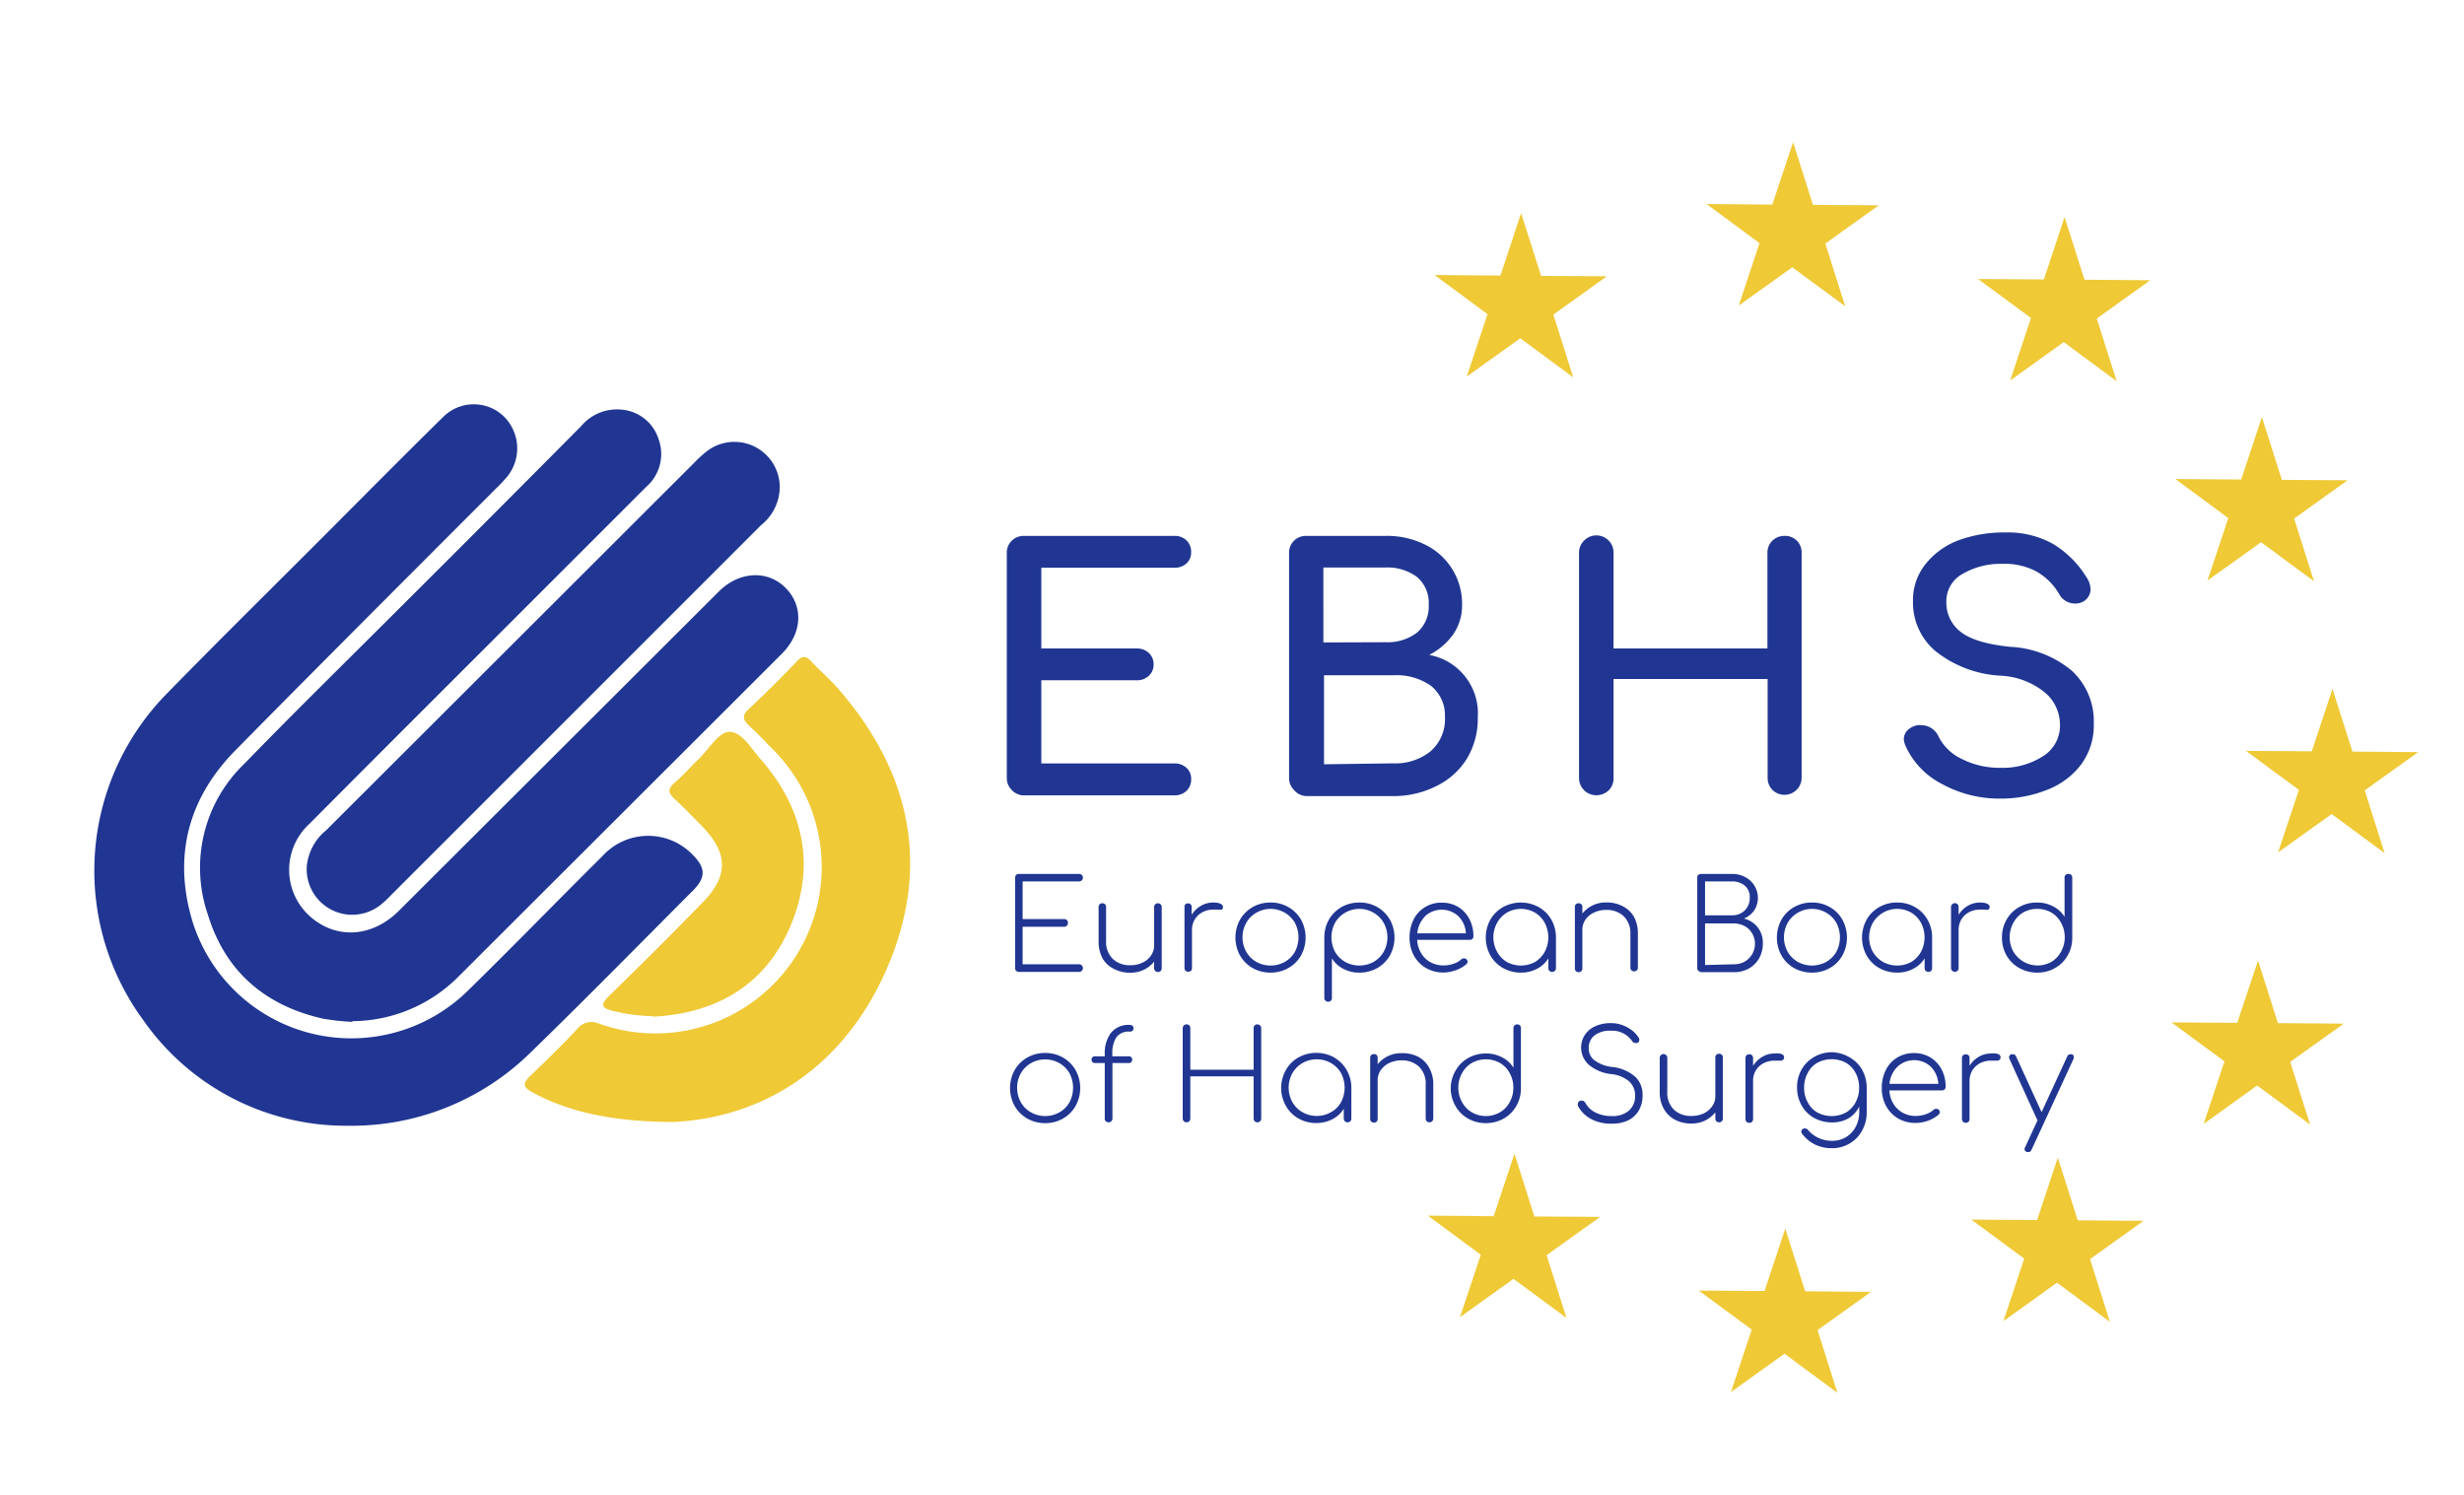 <svg xmlns="http://www.w3.org/2000/svg" viewBox="0 0 237 143.83"><defs><style>.cls-1,.cls-4{fill:#203692;}.cls-1,.cls-2{fill-rule:evenodd;}.cls-2,.cls-3{fill:#efc936;}</style></defs><g id="OBJECTS"><path class="cls-1" d="M33.88,98.23a14.49,14.49,0,0,0,10.27-4.34q15.54-15.51,31.05-31c2-2,2.08-4.6.37-6.33s-4.44-1.65-6.45.36L38.38,87.6c-2.57,2.57-6,2.79-8.52.59a6,6,0,0,1-.11-8.93q8.58-8.62,17.19-17.21L62.15,46.84a4.18,4.18,0,0,0,1.19-4.61A4.06,4.06,0,0,0,60,39.43,4.51,4.51,0,0,0,55.89,41Q47.31,49.65,38.7,58.23C33.63,63.3,28.5,68.32,23.51,73.46A13.87,13.87,0,0,0,20,88c1.68,5.48,5.53,8.75,11.11,10a23.56,23.56,0,0,0,2.79.3"/><path class="cls-1" d="M33.48,108.29a24.54,24.54,0,0,0,17.51-7c5.29-5.14,10.45-10.4,15.66-15.62,1.26-1.26,1.22-2.19,0-3.42a5.94,5.94,0,0,0-8.73.13c-4.36,4.32-8.63,8.73-13,13a16,16,0,0,1-26.45-6.89c-1.83-6.23-.32-11.78,4.23-16.37C31,63.7,39.34,55.37,47.7,47a14,14,0,0,0,1.12-1.19A4.32,4.32,0,0,0,48.4,40a4.16,4.16,0,0,0-5.76.1c-3.29,3.22-6.52,6.49-9.78,9.75C27.27,55.48,21.63,61,16.09,66.68a24.29,24.29,0,0,0-2.34,31.41,23.77,23.77,0,0,0,19.73,10.2"/><path class="cls-2" d="M64.87,107.92c8.42-.42,16.23-5.12,20.41-14.7,4.25-9.73,2.39-18.8-4.53-26.82-.84-1-1.83-1.81-2.7-2.76-.51-.55-.86-.62-1.42,0Q74.38,66,72,68.22c-.64.61-.55,1,0,1.54.77.7,1.48,1.45,2.21,2.2a16,16,0,0,1-16.61,26.5A1.75,1.75,0,0,0,55.5,99c-1.45,1.56-3,3.06-4.51,4.51-.76.73-.68,1.08.23,1.57,3.25,1.78,7.45,2.84,13.65,2.85"/><path class="cls-1" d="M75,46.9a4.36,4.36,0,0,0-6.91-3.57,10.45,10.45,0,0,0-1.22,1.09L31.36,79.88a5.07,5.07,0,0,0-1.85,3.43A4.38,4.38,0,0,0,36.66,87a8.34,8.34,0,0,0,.87-.81L73.21,50.51A4.72,4.72,0,0,0,75,46.9"/><path class="cls-2" d="M62.83,97.8c6.07-.33,10.75-3,13.18-8.68s1.39-11.21-2.77-16c-.93-1-1.85-2.74-3.1-2.72-1,0-1.94,1.64-2.89,2.57-.78.75-1.5,1.58-2.32,2.29s-.62,1.06,0,1.64c.88.79,1.69,1.66,2.53,2.51,2.63,2.67,2.65,4.89,0,7.53-2.92,3-5.84,5.9-8.81,8.8-1,.94-.77,1.29.44,1.53a16.79,16.79,0,0,0,3.68.48"/><polygon class="cls-3" points="145.67 110.98 147.58 117.02 153.91 117.06 148.76 120.74 150.67 126.78 145.58 123.02 140.43 126.7 142.43 120.7 137.34 116.94 143.67 116.99 145.67 110.98"/><polygon class="cls-3" points="197.93 111.36 199.85 117.39 206.17 117.44 201.03 121.12 202.94 127.15 197.85 123.39 192.7 127.08 194.7 121.07 189.61 117.32 195.94 117.36 197.93 111.36"/><polygon class="cls-3" points="146.31 20.5 148.23 26.54 154.55 26.58 149.41 30.26 151.32 36.3 146.23 32.54 141.08 36.22 143.08 30.22 137.99 26.46 144.32 26.51 146.31 20.5"/><polygon class="cls-3" points="198.58 20.88 200.5 26.91 206.82 26.96 201.68 30.64 203.59 36.67 198.5 32.91 193.35 36.6 195.35 30.59 190.26 26.84 196.59 26.88 198.58 20.88"/><polygon class="cls-3" points="217.56 40.12 219.48 46.16 225.8 46.2 220.66 49.88 222.57 55.91 217.48 52.16 212.33 55.84 214.33 49.84 209.24 46.08 215.57 46.13 217.56 40.12"/><polygon class="cls-3" points="217.19 92.39 219.1 98.42 225.43 98.47 220.28 102.15 222.2 108.18 217.1 104.42 211.96 108.11 213.96 102.1 208.87 98.35 215.19 98.39 217.19 92.39"/><polygon class="cls-3" points="172.47 13.68 174.38 19.71 180.71 19.75 175.57 23.43 177.48 29.46 172.39 25.71 167.24 29.39 169.24 23.39 164.15 19.63 170.47 19.68 172.47 13.68"/><polygon class="cls-3" points="171.72 118.19 173.63 124.22 179.96 124.27 174.82 127.95 176.73 133.98 171.64 130.22 166.49 133.91 168.49 127.9 163.4 124.15 169.72 124.19 171.72 118.19"/><polygon class="cls-3" points="224.35 66.27 226.27 72.3 232.59 72.35 227.45 76.03 229.36 82.06 224.27 78.31 219.12 81.99 221.12 75.98 216.03 72.23 222.36 72.27 224.35 66.27"/><path class="cls-4" d="M97.32,76a1.6,1.6,0,0,1-.48-1.18V53.21a1.6,1.6,0,0,1,.48-1.2,1.62,1.62,0,0,1,1.18-.46h14.44a1.62,1.62,0,0,1,1.18.43,1.51,1.51,0,0,1,.45,1.13,1.42,1.42,0,0,1-.45,1.09,1.65,1.65,0,0,1-1.18.41H100.16v7.77h9.17a1.64,1.64,0,0,1,1.17.43,1.46,1.46,0,0,1,.46,1.1,1.45,1.45,0,0,1-.46,1.1,1.64,1.64,0,0,1-1.17.43h-9.17v8h12.78a1.65,1.65,0,0,1,1.18.42,1.38,1.38,0,0,1,.45,1.08,1.51,1.51,0,0,1-.45,1.14,1.66,1.66,0,0,1-1.18.43H98.5A1.6,1.6,0,0,1,97.32,76Z"/><path class="cls-4" d="M124.47,76a1.6,1.6,0,0,1-.48-1.18V53.21a1.6,1.6,0,0,1,.48-1.2,1.62,1.62,0,0,1,1.18-.46h7.64a8.21,8.21,0,0,1,3.8.85,6.32,6.32,0,0,1,3.54,5.79,4.89,4.89,0,0,1-.84,2.81,6.36,6.36,0,0,1-2.32,2A5.71,5.71,0,0,1,142.14,69a7.46,7.46,0,0,1-1,3.9,7.05,7.05,0,0,1-2.91,2.68,9.12,9.12,0,0,1-4.23,1h-8.31A1.6,1.6,0,0,1,124.47,76Zm8.82-14.22a4.69,4.69,0,0,0,3-.92,3.3,3.3,0,0,0,1.13-2.69,3.24,3.24,0,0,0-1.13-2.67,4.75,4.75,0,0,0-3-.91h-6V61.8ZM134,73.43a5.39,5.39,0,0,0,3.61-1.17,4.09,4.09,0,0,0,1.37-3.3,3.62,3.62,0,0,0-1.36-3,5.75,5.75,0,0,0-3.62-1h-6.65v8.56Z"/><path class="cls-4" d="M152.36,76a1.6,1.6,0,0,1-.48-1.18V53.21a1.6,1.6,0,0,1,.48-1.2,1.65,1.65,0,0,1,2.84,1.2v9.17H170V53.21a1.6,1.6,0,0,1,.48-1.2,1.64,1.64,0,0,1,1.19-.46,1.58,1.58,0,0,1,1.16.46,1.62,1.62,0,0,1,.46,1.2V74.84A1.65,1.65,0,0,1,170.5,76a1.6,1.6,0,0,1-.48-1.18V65.32H155.2v9.52a1.62,1.62,0,0,1-.46,1.18,1.72,1.72,0,0,1-2.38,0Z"/><path class="cls-4" d="M186.78,75.41a7.64,7.64,0,0,1-3.5-3.67,1.91,1.91,0,0,1-.16-.64,1.22,1.22,0,0,1,.35-.85,1.84,1.84,0,0,1,1-.49,1.22,1.22,0,0,1,.32,0,1.79,1.79,0,0,1,1,.3,1.86,1.86,0,0,1,.68.81A4.71,4.71,0,0,0,188.68,73a8,8,0,0,0,3.74.86,7.17,7.17,0,0,0,4.06-1.1,3.45,3.45,0,0,0,1.66-3,4.07,4.07,0,0,0-1.41-3.11A7.26,7.26,0,0,0,192.45,65a11,11,0,0,1-6.23-2.32A6.11,6.11,0,0,1,184,57.84a5.54,5.54,0,0,1,1.17-3.53A7.37,7.37,0,0,1,188.31,52a12.63,12.63,0,0,1,4.55-.78,8.91,8.91,0,0,1,4.64,1.12,9.63,9.63,0,0,1,3.19,3.19,2.17,2.17,0,0,1,.39,1.15,1.37,1.37,0,0,1-.64,1.15,1.54,1.54,0,0,1-.83.23,1.78,1.78,0,0,1-.9-.24,1.63,1.63,0,0,1-.64-.66A5.92,5.92,0,0,0,195.92,55a6.4,6.4,0,0,0-3.28-.76,7.28,7.28,0,0,0-3.93,1,3,3,0,0,0-1.5,2.73,3.51,3.51,0,0,0,1.34,2.78c.9.74,2.49,1.23,4.79,1.47a10,10,0,0,1,5.95,2.31,6.61,6.61,0,0,1,2.1,5.1,6.32,6.32,0,0,1-1.24,3.94A7.43,7.43,0,0,1,196.84,76a11.77,11.77,0,0,1-4.42.82A11.4,11.4,0,0,1,186.78,75.41Z"/><path class="cls-4" d="M97.74,93.39a.35.35,0,0,1-.1-.26v-8.7a.34.34,0,0,1,.36-.36h5.8a.33.33,0,0,1,.25.1.31.31,0,0,1,.11.26.31.31,0,0,1-.11.25.34.34,0,0,1-.25.11H98.36v3.62h4a.34.34,0,0,1,.26.1.35.35,0,0,1,.1.26.38.38,0,0,1-.1.27.35.35,0,0,1-.26.11h-4v3.61h5.44a.34.34,0,0,1,.25.11.36.36,0,0,1,0,.52.37.37,0,0,1-.25.1H98A.38.38,0,0,1,97.74,93.39Z"/><path class="cls-4" d="M111.64,87a.33.33,0,0,1,.1.26v5.88a.35.35,0,0,1-.1.26.36.36,0,0,1-.26.1.38.38,0,0,1-.26-.1.36.36,0,0,1-.11-.26V92.5a2.77,2.77,0,0,1-1,.79,2.9,2.9,0,0,1-1.29.28,3.36,3.36,0,0,1-1.57-.36,2.62,2.62,0,0,1-1.09-1,3.37,3.37,0,0,1-.39-1.66V87.25a.34.34,0,0,1,.36-.36.34.34,0,0,1,.26.1.35.35,0,0,1,.1.26V90.5a2.3,2.3,0,0,0,.65,1.75,2.37,2.37,0,0,0,1.68.6,2.64,2.64,0,0,0,1.17-.25,1.92,1.92,0,0,0,.82-.69,1.66,1.66,0,0,0,.3-1V87.25a.33.33,0,0,1,.11-.26.34.34,0,0,1,.26-.1A.33.33,0,0,1,111.64,87Z"/><path class="cls-4" d="M117.63,87.22a.2.2,0,0,1,0,.09.32.32,0,0,1-.11.19.33.33,0,0,1-.21,0,1.62,1.62,0,0,1-.29,0,1.57,1.57,0,0,0-.29,0,2.2,2.2,0,0,0-1.07.25,1.85,1.85,0,0,0-.74.7,1.9,1.9,0,0,0-.27,1v3.67a.39.39,0,0,1-.09.26.41.41,0,0,1-.27.1.4.4,0,0,1-.26-.1.35.35,0,0,1-.1-.26V87.25A.33.33,0,0,1,114,87a.35.35,0,0,1,.26-.1.36.36,0,0,1,.27.1.36.36,0,0,1,.09.26V88a2.58,2.58,0,0,1,.9-.87,2.29,2.29,0,0,1,1.18-.31C117.32,86.82,117.63,87,117.63,87.22Z"/><path class="cls-4" d="M120.48,93.12a3.27,3.27,0,0,1-1.21-1.21,3.58,3.58,0,0,1,0-3.44,3.27,3.27,0,0,1,1.21-1.21,3.37,3.37,0,0,1,1.73-.44,3.3,3.3,0,0,1,1.71.44,3.22,3.22,0,0,1,1.22,1.21,3.58,3.58,0,0,1,0,3.44,3.22,3.22,0,0,1-1.22,1.21,3.4,3.4,0,0,1-1.71.44A3.48,3.48,0,0,1,120.48,93.12Zm3.08-.58a2.6,2.6,0,0,0,1-1,3,3,0,0,0,0-2.75,2.6,2.6,0,0,0-1-1,2.71,2.71,0,0,0-2.7,0,2.6,2.6,0,0,0-1,1,2.88,2.88,0,0,0,0,2.75,2.6,2.6,0,0,0,1,1,2.85,2.85,0,0,0,2.7,0Z"/><path class="cls-4" d="M132.48,87.26a3.27,3.27,0,0,1,1.21,1.21,3.58,3.58,0,0,1,0,3.44,3.27,3.27,0,0,1-1.21,1.21,3.48,3.48,0,0,1-1.73.44,3.2,3.2,0,0,1-1.55-.37,2.77,2.77,0,0,1-1.09-1V96a.34.34,0,0,1-.36.36.34.34,0,0,1-.26-.1.33.33,0,0,1-.11-.26V90.12a3.47,3.47,0,0,1,.46-1.69,3.32,3.32,0,0,1,1.22-1.19,3.44,3.44,0,0,1,1.69-.42A3.37,3.37,0,0,1,132.48,87.26Zm-.38,5.28a2.6,2.6,0,0,0,1-1,2.88,2.88,0,0,0,0-2.75,2.6,2.6,0,0,0-1-1,2.71,2.71,0,0,0-2.7,0,2.6,2.6,0,0,0-1,1,3,3,0,0,0,0,2.75,2.6,2.6,0,0,0,1,1,2.85,2.85,0,0,0,2.7,0Z"/><path class="cls-4" d="M140.25,87.24a3,3,0,0,1,1.08,1.16,3.52,3.52,0,0,1,.39,1.67.34.34,0,0,1-.1.25.35.35,0,0,1-.25.09h-5.06a2.67,2.67,0,0,0,.38,1.27,2.31,2.31,0,0,0,.9.88,2.57,2.57,0,0,0,1.27.31,2.81,2.81,0,0,0,.94-.16,2,2,0,0,0,.76-.43.4.4,0,0,1,.25-.09.32.32,0,0,1,.22.07.3.3,0,0,1,.13.25.3.3,0,0,1-.11.23,3,3,0,0,1-1,.58,3.53,3.53,0,0,1-1.19.23,3.31,3.31,0,0,1-1.7-.43A3.09,3.09,0,0,1,136,91.93a3.54,3.54,0,0,1-.42-1.73,3.79,3.79,0,0,1,.39-1.75,2.88,2.88,0,0,1,1.1-1.19,3,3,0,0,1,1.61-.43A3.06,3.06,0,0,1,140.25,87.24Zm-3.16.89a2.66,2.66,0,0,0-.77,1.65H141a2.53,2.53,0,0,0-.73-1.65,2.37,2.37,0,0,0-3.2,0Z"/><path class="cls-4" d="M148,87.26a3.22,3.22,0,0,1,1.22,1.21,3.45,3.45,0,0,1,.44,1.73v2.93a.4.4,0,0,1-.1.26.37.37,0,0,1-.27.1.34.34,0,0,1-.36-.36v-.94a2.77,2.77,0,0,1-1.09,1,3.2,3.2,0,0,1-1.55.37,3.41,3.41,0,0,1-1.72-.44,3.22,3.22,0,0,1-1.22-1.21,3.58,3.58,0,0,1,0-3.44,3.22,3.22,0,0,1,1.22-1.21,3.56,3.56,0,0,1,3.43,0Zm-.36,5.28a2.6,2.6,0,0,0,.95-1,3,3,0,0,0,0-2.75,2.6,2.6,0,0,0-.95-1,2.71,2.71,0,0,0-2.7,0,2.6,2.6,0,0,0-.95,1,2.88,2.88,0,0,0,0,2.75,2.6,2.6,0,0,0,.95,1,2.85,2.85,0,0,0,2.7,0Z"/><path class="cls-4" d="M156.07,87.17a2.6,2.6,0,0,1,1.08,1,3.34,3.34,0,0,1,.39,1.66v3.25a.35.35,0,0,1-.1.26.38.38,0,0,1-.26.1.4.4,0,0,1-.26-.1.35.35,0,0,1-.1-.26V89.88a2.29,2.29,0,0,0-.65-1.75,2.37,2.37,0,0,0-1.68-.6,2.63,2.63,0,0,0-1.16.25,2,2,0,0,0-.83.68,1.71,1.71,0,0,0-.3,1v3.7a.35.35,0,0,1-.1.26.36.36,0,0,1-.26.1.38.38,0,0,1-.26-.1.35.35,0,0,1-.1-.26V87.25a.33.33,0,0,1,.1-.26.34.34,0,0,1,.26-.1.34.34,0,0,1,.36.36v.63a2.85,2.85,0,0,1,1-.79,2.9,2.9,0,0,1,1.29-.28A3.29,3.29,0,0,1,156.07,87.17Z"/><path class="cls-4" d="M163.38,93.4a.3.3,0,0,1-.13-.27v-8.7a.36.36,0,0,1,.1-.27.39.39,0,0,1,.26-.09h3a2.59,2.59,0,0,1,1.23.29,2.3,2.3,0,0,1,.9.82,2.23,2.23,0,0,1,0,2.38,2.23,2.23,0,0,1-1,.8,2.45,2.45,0,0,1,1.33.85,2.41,2.41,0,0,1,.49,1.54,2.9,2.9,0,0,1-.35,1.42,2.63,2.63,0,0,1-1,1,2.94,2.94,0,0,1-1.43.35h-3A.57.57,0,0,1,163.38,93.4Zm3.19-5.35a1.73,1.73,0,0,0,1.25-.47,1.67,1.67,0,0,0,.48-1.23,1.42,1.42,0,0,0-.47-1.15,1.89,1.89,0,0,0-1.26-.41H164v3.26Zm.18,4.71a2.14,2.14,0,0,0,1.05-.25,1.94,1.94,0,0,0,.73-.72,2,2,0,0,0,.27-1,1.94,1.94,0,0,0-.27-1,1.85,1.85,0,0,0-.73-.71,2.26,2.26,0,0,0-1.05-.25H164v4Z"/><path class="cls-4" d="M172.56,93.12a3.2,3.2,0,0,1-1.21-1.21,3.58,3.58,0,0,1,0-3.44,3.2,3.2,0,0,1,1.21-1.21,3.37,3.37,0,0,1,1.73-.44,3.3,3.3,0,0,1,1.71.44,3.13,3.13,0,0,1,1.21,1.21,3.58,3.58,0,0,1,0,3.44A3.13,3.13,0,0,1,176,93.12a3.4,3.4,0,0,1-1.71.44A3.48,3.48,0,0,1,172.56,93.12Zm3.08-.58a2.6,2.6,0,0,0,1-1,3,3,0,0,0,0-2.75,2.6,2.6,0,0,0-1-1,2.71,2.71,0,0,0-2.7,0,2.63,2.63,0,0,0-1,1,2.88,2.88,0,0,0,0,2.75,2.63,2.63,0,0,0,1,1,2.85,2.85,0,0,0,2.7,0Z"/><path class="cls-4" d="M184.19,87.26a3.13,3.13,0,0,1,1.21,1.21,3.35,3.35,0,0,1,.44,1.73v2.93a.39.39,0,0,1-.09.26.39.39,0,0,1-.27.1.4.4,0,0,1-.26-.1.35.35,0,0,1-.1-.26v-.94a2.77,2.77,0,0,1-1.09,1,3.2,3.2,0,0,1-1.55.37,3.48,3.48,0,0,1-1.73-.44,3.2,3.2,0,0,1-1.21-1.21,3.58,3.58,0,0,1,0-3.44,3.2,3.2,0,0,1,1.21-1.21,3.37,3.37,0,0,1,1.73-.44A3.3,3.3,0,0,1,184.19,87.26Zm-.36,5.28a2.6,2.6,0,0,0,.95-1,3,3,0,0,0,0-2.75,2.6,2.6,0,0,0-.95-1,2.71,2.71,0,0,0-2.7,0,2.7,2.7,0,0,0-1,1,2.88,2.88,0,0,0,0,2.75,2.7,2.7,0,0,0,1,1,2.85,2.85,0,0,0,2.7,0Z"/><path class="cls-4" d="M191.37,87.22a.22.22,0,0,1,0,.09.39.39,0,0,1-.12.19.33.33,0,0,1-.21,0,1.58,1.58,0,0,1-.28,0,1.73,1.73,0,0,0-.3,0,2.2,2.2,0,0,0-1.07.25,1.92,1.92,0,0,0-.74.7,2,2,0,0,0-.26,1v3.67a.35.35,0,0,1-.1.26.37.37,0,0,1-.63-.26V87.25a.33.33,0,0,1,.11-.26.36.36,0,0,1,.62.26V88a2.55,2.55,0,0,1,.89-.87,2.31,2.31,0,0,1,1.18-.31C191.06,86.82,191.37,87,191.37,87.22Z"/><path class="cls-4" d="M199.22,84.16a.36.36,0,0,1,.1.27v5.82a3.34,3.34,0,0,1-.46,1.69,3.14,3.14,0,0,1-1.21,1.19,3.38,3.38,0,0,1-1.7.43,3.44,3.44,0,0,1-1.72-.44A3.13,3.13,0,0,1,193,91.91a3.37,3.37,0,0,1-.44-1.73,3.33,3.33,0,0,1,.44-1.71,3.13,3.13,0,0,1,1.21-1.21,3.34,3.34,0,0,1,1.72-.44,3.2,3.2,0,0,1,1.55.37,2.8,2.8,0,0,1,1.1,1V84.43a.36.36,0,0,1,.1-.27.37.37,0,0,1,.26-.09A.36.36,0,0,1,199.22,84.16Zm-1.91,8.37a2.58,2.58,0,0,0,.94-1,2.88,2.88,0,0,0,0-2.75,2.51,2.51,0,0,0-.94-1,2.73,2.73,0,0,0-1.36-.35,2.69,2.69,0,0,0-1.35.35,2.53,2.53,0,0,0-.95,1,2.88,2.88,0,0,0,0,2.75,2.71,2.71,0,0,0,3.66,1Z"/><path class="cls-4" d="M98.81,107.6a3.25,3.25,0,0,1-1.22-1.22,3.56,3.56,0,0,1,0-3.43,3.25,3.25,0,0,1,1.22-1.22,3.44,3.44,0,0,1,1.72-.44,3.4,3.4,0,0,1,1.71.44,3.25,3.25,0,0,1,1.22,1.22,3.56,3.56,0,0,1,0,3.43,3.25,3.25,0,0,1-1.22,1.22,3.4,3.4,0,0,1-1.71.44A3.44,3.44,0,0,1,98.81,107.6Zm3.07-.59a2.5,2.5,0,0,0,1-1,3,3,0,0,0,0-2.75,2.63,2.63,0,0,0-1-1,2.78,2.78,0,0,0-2.7,0,2.63,2.63,0,0,0-1,1,2.88,2.88,0,0,0,0,2.75,2.5,2.5,0,0,0,1,1,2.78,2.78,0,0,0,2.7,0Z"/><path class="cls-4" d="M107.38,99.78a2.79,2.79,0,0,0-.39,1.57v.26h1.59a.31.31,0,0,1,.32.32.32.32,0,0,1-.09.24.32.32,0,0,1-.23.09H107v5.34a.35.35,0,0,1-.11.26.36.36,0,0,1-.27.1.35.35,0,0,1-.26-.1.34.34,0,0,1-.1-.26v-5.34h-.94a.31.31,0,0,1-.33-.33.32.32,0,0,1,.09-.23.32.32,0,0,1,.24-.09h.94v-.26a3.23,3.23,0,0,1,.6-2,2.19,2.19,0,0,1,1.81-.76.37.37,0,0,1,.26.09.3.3,0,0,1,.1.24.29.29,0,0,1-.1.23.37.37,0,0,1-.26.09A1.44,1.44,0,0,0,107.38,99.78Z"/><path class="cls-4" d="M113.87,107.86a.35.35,0,0,1-.11-.26V98.9a.36.36,0,0,1,.11-.26.38.38,0,0,1,.26-.1.34.34,0,0,1,.36.36v4h6.09v-4a.34.34,0,0,1,.36-.36.42.42,0,0,1,.26.1.36.36,0,0,1,.11.26v8.7a.35.35,0,0,1-.11.26.37.37,0,0,1-.26.1.35.35,0,0,1-.26-.1.38.38,0,0,1-.1-.26v-4.06h-6.09v4.06a.38.38,0,0,1-.1.26.35.35,0,0,1-.26.1A.34.34,0,0,1,113.87,107.86Z"/><path class="cls-4" d="M128.33,101.73a3.29,3.29,0,0,1,1.21,1.22,3.41,3.41,0,0,1,.44,1.72v2.93a.34.34,0,0,1-.1.26.33.33,0,0,1-.26.1.34.34,0,0,1-.26-.1.35.35,0,0,1-.11-.26v-.94a2.73,2.73,0,0,1-1.09,1,3.32,3.32,0,0,1-1.55.37,3.44,3.44,0,0,1-1.72-.44,3.15,3.15,0,0,1-1.21-1.22,3.49,3.49,0,0,1,0-3.43,3.15,3.15,0,0,1,1.21-1.22,3.58,3.58,0,0,1,3.44,0ZM128,107a2.44,2.44,0,0,0,1-1,3,3,0,0,0,0-2.75,2.55,2.55,0,0,0-1-1,2.78,2.78,0,0,0-2.7,0,2.63,2.63,0,0,0-1,1,2.88,2.88,0,0,0,0,2.75,2.5,2.5,0,0,0,1,1,2.78,2.78,0,0,0,2.7,0Z"/><path class="cls-4" d="M136.38,101.64a2.62,2.62,0,0,1,1.08,1.06,3.21,3.21,0,0,1,.4,1.66v3.24a.35.35,0,0,1-.11.26.33.33,0,0,1-.26.1.35.35,0,0,1-.26-.1.38.38,0,0,1-.1-.26v-3.24a2.27,2.27,0,0,0-.64-1.75,2.38,2.38,0,0,0-1.69-.61,2.77,2.77,0,0,0-1.16.25,2.1,2.1,0,0,0-.83.69,1.68,1.68,0,0,0-.3,1v3.69a.37.37,0,0,1-.09.26.36.36,0,0,1-.27.1.35.35,0,0,1-.26-.1.34.34,0,0,1-.1-.26v-5.87a.35.35,0,0,1,.1-.27.39.39,0,0,1,.26-.09.4.4,0,0,1,.27.09.38.38,0,0,1,.09.27v.62a2.88,2.88,0,0,1,2.29-1.07A3.38,3.38,0,0,1,136.38,101.64Z"/><path class="cls-4" d="M146.19,98.64a.33.33,0,0,1,.1.26v5.83a3.37,3.37,0,0,1-.46,1.69,3.21,3.21,0,0,1-1.21,1.19,3.49,3.49,0,0,1-1.7.43,3.44,3.44,0,0,1-1.72-.44,3.15,3.15,0,0,1-1.21-1.22,3.35,3.35,0,0,1-.45-1.72A3.31,3.31,0,0,1,140,103a3.15,3.15,0,0,1,1.21-1.22,3.44,3.44,0,0,1,1.72-.44,3.32,3.32,0,0,1,1.55.37,2.73,2.73,0,0,1,1.09,1V98.9a.33.33,0,0,1,.11-.26.34.34,0,0,1,.26-.1A.33.33,0,0,1,146.19,98.64ZM144.27,107a2.46,2.46,0,0,0,.95-1,2.73,2.73,0,0,0,.34-1.37,2.77,2.77,0,0,0-.34-1.38,2.44,2.44,0,0,0-.95-1,2.78,2.78,0,0,0-2.7,0,2.5,2.5,0,0,0-.95,1,2.77,2.77,0,0,0-.35,1.38,2.74,2.74,0,0,0,.35,1.37,2.53,2.53,0,0,0,.95,1,2.71,2.71,0,0,0,2.7,0Z"/><path class="cls-4" d="M153,107.62a3,3,0,0,1-1.24-1.27.28.28,0,0,1,0-.15.34.34,0,0,1,.11-.24.41.41,0,0,1,.62.13,2.15,2.15,0,0,0,1,.94,3.35,3.35,0,0,0,1.55.33,2.38,2.38,0,0,0,1.63-.52,1.82,1.82,0,0,0,.6-1.47,1.77,1.77,0,0,0-.59-1.36,3.14,3.14,0,0,0-1.73-.69,4,4,0,0,1-2.1-.87,2.23,2.23,0,0,1-.41-2.9,2.35,2.35,0,0,1,1-.83,3.51,3.51,0,0,1,1.49-.3,3.21,3.21,0,0,1,1.62.42,2.89,2.89,0,0,1,1.08,1,.38.38,0,0,1,.05.19.41.41,0,0,1-.05.18.4.4,0,0,1-.16.12.26.26,0,0,1-.14,0,.38.38,0,0,1-.34-.18,2.33,2.33,0,0,0-2.06-1,2.42,2.42,0,0,0-1.56.45,1.51,1.51,0,0,0-.56,1.26,1.4,1.4,0,0,0,.55,1.13,3.5,3.5,0,0,0,1.71.65,4,4,0,0,1,2.22.94,2.37,2.37,0,0,1,.7,1.79,2.84,2.84,0,0,1-.36,1.45,2.49,2.49,0,0,1-1,.94,3.5,3.5,0,0,1-1.55.33A4,4,0,0,1,153,107.62Z"/><path class="cls-4" d="M165.61,101.46a.35.35,0,0,1,.1.27v5.87a.34.34,0,0,1-.1.26.33.33,0,0,1-.26.1.34.34,0,0,1-.36-.36V107a3,3,0,0,1-1,.8,3.13,3.13,0,0,1-1.3.28,3.36,3.36,0,0,1-1.57-.36,2.71,2.71,0,0,1-1.09-1.06,3.31,3.31,0,0,1-.39-1.66v-3.24a.35.35,0,0,1,.11-.26.32.32,0,0,1,.25-.1.33.33,0,0,1,.26.1.35.35,0,0,1,.11.26V105a2.27,2.27,0,0,0,.64,1.75,2.37,2.37,0,0,0,1.68.6,2.78,2.78,0,0,0,1.17-.24,2.07,2.07,0,0,0,.82-.69,1.62,1.62,0,0,0,.31-1v-3.69a.35.35,0,0,1,.1-.27.37.37,0,0,1,.26-.09A.36.36,0,0,1,165.61,101.46Z"/><path class="cls-4" d="M171.6,101.69s0,.07,0,.1a.32.32,0,0,1-.12.18.33.33,0,0,1-.21.06l-.28,0-.3,0a2.31,2.31,0,0,0-1.07.25,1.86,1.86,0,0,0-1,1.7v3.67a.38.38,0,0,1-.1.26.35.35,0,0,1-.27.1.35.35,0,0,1-.26-.1.38.38,0,0,1-.1-.26v-5.87a.39.39,0,0,1,.1-.27.39.39,0,0,1,.26-.09.38.38,0,0,1,.27.09.39.39,0,0,1,.1.27v.75a2.55,2.55,0,0,1,.89-.87,2.3,2.3,0,0,1,1.18-.32C171.29,101.29,171.6,101.43,171.6,101.69Z"/><path class="cls-4" d="M177.93,101.73a3.12,3.12,0,0,1,1.19,1.2,3.56,3.56,0,0,1,.43,1.74V107a3.58,3.58,0,0,1-.44,1.75,3.16,3.16,0,0,1-1.19,1.24,3.27,3.27,0,0,1-1.69.46,3.67,3.67,0,0,1-1.67-.36,3.45,3.45,0,0,1-1.2-1,.36.36,0,0,1-.1-.24.26.26,0,0,1,.12-.23.36.36,0,0,1,.22-.07.37.37,0,0,1,.31.15,2.85,2.85,0,0,0,1,.76,3,3,0,0,0,1.33.28,2.53,2.53,0,0,0,1.33-.36,2.57,2.57,0,0,0,.93-1,3,3,0,0,0,.33-1.41v-.53a2.67,2.67,0,0,1-1,1.12,3.1,3.1,0,0,1-1.6.41,3.56,3.56,0,0,1-1.74-.43,3.08,3.08,0,0,1-1.2-1.2,3.46,3.46,0,0,1-.44-1.74,3.42,3.42,0,0,1,.45-1.74,3.2,3.2,0,0,1,1.22-1.2,3.4,3.4,0,0,1,1.71-.44A3.53,3.53,0,0,1,177.93,101.73Zm-.38,5.29a2.48,2.48,0,0,0,.94-1,2.86,2.86,0,0,0,.33-1.39,2.92,2.92,0,0,0-.33-1.4,2.48,2.48,0,0,0-.94-1,2.93,2.93,0,0,0-2.74,0,2.35,2.35,0,0,0-.94,1,2.82,2.82,0,0,0-.34,1.4,2.75,2.75,0,0,0,.34,1.39,2.35,2.35,0,0,0,.94,1,2.93,2.93,0,0,0,2.74,0Z"/><path class="cls-4" d="M185.67,101.72a2.92,2.92,0,0,1,1.08,1.15,3.53,3.53,0,0,1,.39,1.68.34.34,0,0,1-.1.25.35.35,0,0,1-.25.09h-5.06a2.7,2.7,0,0,0,.38,1.27,2.38,2.38,0,0,0,.9.88,2.57,2.57,0,0,0,1.27.31,3.09,3.09,0,0,0,.94-.16,2.2,2.2,0,0,0,.76-.43.36.36,0,0,1,.25-.1.38.38,0,0,1,.22.07.33.33,0,0,1,.13.26.35.35,0,0,1-.11.23,3.29,3.29,0,0,1-1,.58,3.55,3.55,0,0,1-1.19.22,3.4,3.4,0,0,1-1.7-.42,3.11,3.11,0,0,1-1.16-1.2,3.54,3.54,0,0,1-.42-1.73,3.78,3.78,0,0,1,.39-1.74,2.9,2.9,0,0,1,1.1-1.2,3.07,3.07,0,0,1,1.61-.43A3,3,0,0,1,185.67,101.72Zm-3.16.89a2.66,2.66,0,0,0-.77,1.65h4.7a2.53,2.53,0,0,0-.73-1.65,2.35,2.35,0,0,0-3.2,0Z"/><path class="cls-4" d="M192.42,101.69s0,.07,0,.1a.32.32,0,0,1-.12.18.33.33,0,0,1-.21.06l-.28,0-.3,0a2.31,2.31,0,0,0-1.07.25,2,2,0,0,0-.74.7,2,2,0,0,0-.26,1v3.67a.34.34,0,0,1-.1.26.39.39,0,0,1-.52,0,.35.35,0,0,1-.11-.26v-5.87a.35.35,0,0,1,.11-.27.42.42,0,0,1,.52,0,.35.35,0,0,1,.1.27v.75a2.55,2.55,0,0,1,.89-.87,2.32,2.32,0,0,1,1.18-.32C192.11,101.29,192.42,101.43,192.42,101.69Z"/><path class="cls-4" d="M199.46,101.65a.49.49,0,0,1,0,.17l-4.06,8.79q-.11.21-.27.21l-.17,0c-.16-.07-.23-.16-.23-.28a.41.41,0,0,1,.05-.17l1.2-2.6-.05-.09-2.64-5.79a.45.45,0,0,1-.05-.19.3.3,0,0,1,.21-.28.45.45,0,0,1,.19,0,.31.31,0,0,1,.28.21l2.45,5.35,2.46-5.34c.07-.15.16-.22.28-.22a.38.38,0,0,1,.17,0C199.39,101.44,199.46,101.53,199.46,101.65Z"/></g></svg>